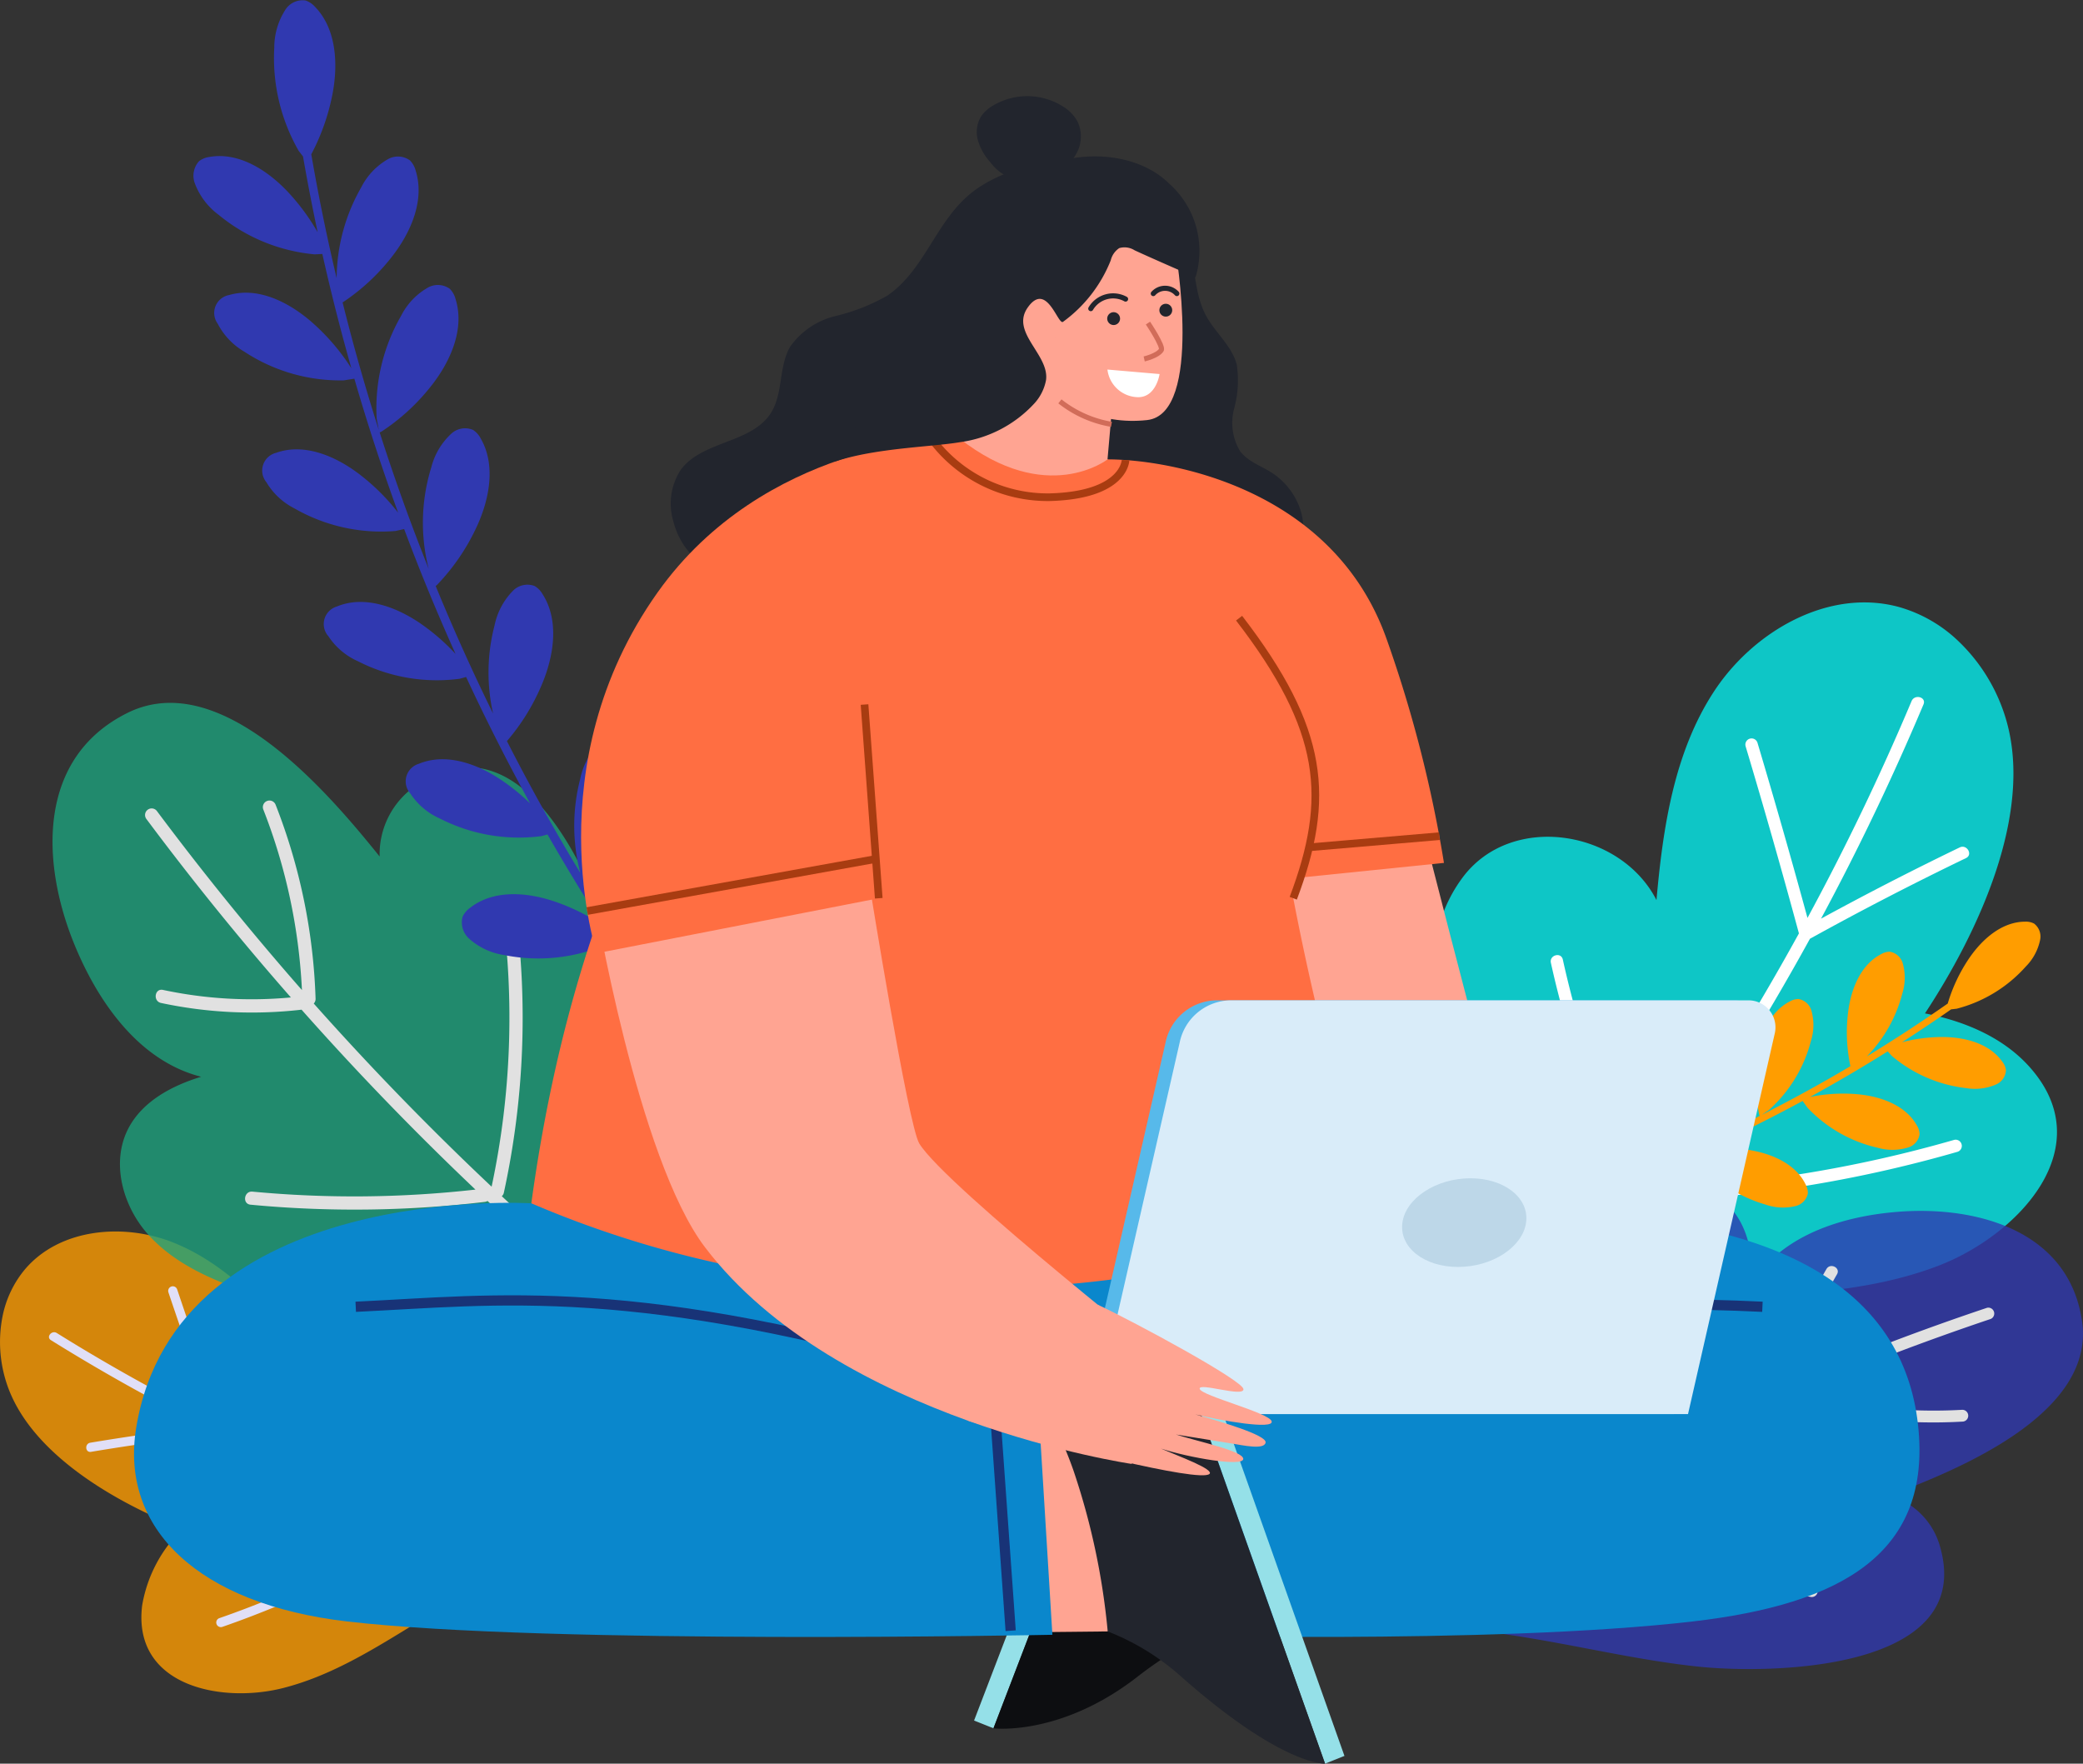 <svg xmlns="http://www.w3.org/2000/svg" width="204" height="172.712" viewBox="0 0 204 172.712">
  <rect x="0" y="0" width="204" height="172.712" fill="#333333" stroke="none"/>
  <g id="Group_1562" data-name="Group 1562" transform="translate(-88.138 -275.331)">
    <g id="Group_2542" data-name="Group 2542" transform="translate(88.138 275.331)">
      <g id="Group_2542-2" data-name="Group 2542" transform="translate(0 120.595)">
        <path id="Path_4488" data-name="Path 4488" d="M86.868,290.31a12.949,12.949,0,0,0,.406,6.451c2.258,6.958,10.826,11.757,17.251,14.273a13.575,13.575,0,0,0-3.968,7.5c-.982,7.926,7.777,9.64,13.826,8.091,8.848-2.267,15.521-9.343,24.267-11.894a4.99,4.99,0,0,1,3.38-.094,3.394,3.394,0,0,1,1.792-2.312,49.933,49.933,0,0,1-6.265-12.281c-2.078-6.007-4.384-14.3-11.174-16.539-5.662-1.871-11.443,3.771-10.627,9.489-3.426-4.038-7.227-8.021-12.144-9.986s-11.221-1.375-14.6,2.7A10.32,10.32,0,0,0,86.868,290.31Z" transform="translate(-86.634 -281.918)" fill="#ff9d00" opacity="0.786"/>
        <path id="Path_4489" data-name="Path 4489" d="M97.231,304.573q5.612-.937,11.261-1.59-7.739-3.863-15.117-8.456c-.494-.307.086-1,.573-.7q7.458,4.648,15.318,8.54-2.266-6.235-4.382-12.523a.452.452,0,0,1,.85-.306q2.258,6.727,4.693,13.392a182.017,182.017,0,0,0,19.868,8.269,70.967,70.967,0,0,0-4.7-16.641c-.225-.536.625-.842.85-.306a71.928,71.928,0,0,1,4.785,17.064.423.423,0,0,1-.016.2,182.493,182.493,0,0,0,25.655,6.757.451.451,0,0,1-.153.889,182.935,182.935,0,0,1-25.75-6.783,94.264,94.264,0,0,1-20.8,10.229.452.452,0,0,1-.307-.85,93.328,93.328,0,0,0,20.024-9.759,183.283,183.283,0,0,1-19.88-8.29q-6.37.7-12.69,1.757C96.734,305.569,96.66,304.669,97.231,304.573Z" transform="translate(-88.391 -283.884)" fill="#e1dff7"/>
      </g>
      <g id="Group_2543" data-name="Group 2543" transform="translate(5.144 68.841)">
        <path id="Path_4490" data-name="Path 4490" d="M134.17,249.3c-10.951.221-21.235.555-31.81-3.117-3.5-1.216-7.013-2.821-9.456-5.61s-3.563-7.013-1.845-10.3c1.385-2.649,4.264-4.176,7.124-5.048-6-1.516-10.036-7.173-12.391-12.9-3.3-8.023-3.716-18.317,5.171-22.729,9.18-4.557,19.684,7.825,24.7,14.062a8.114,8.114,0,0,1,3.706-7.045c11.619-7.756,18.961,13.175,20.687,21.29,1.64,7.712,2.046,15.645,3.647,23.365" transform="translate(-83.626 -188.62)" fill="#1da47f" opacity="0.776"/>
        <path id="Path_4491" data-name="Path 4491" d="M96.12,203.469q6.733,9.03,14.164,17.492a41.507,41.507,0,0,1-12.527-.737c-.817-.173-1,1.107-.187,1.279a42.6,42.6,0,0,0,13.737.66c.007,0,.012-.005.019-.006q8.132,9.173,17.033,17.621a106.147,106.147,0,0,1-21.839.2c-.828-.078-1.016,1.2-.187,1.279a107.917,107.917,0,0,0,22.942-.273.663.663,0,0,0,.269-.092q9.815,9.214,20.474,17.488a.646.646,0,0,0,.793-1.019q-10.331-8.007-19.871-16.934a.632.632,0,0,0,.2-.339,80.559,80.559,0,0,0,1.083-28.171.646.646,0,0,0-1.281.16,79.513,79.513,0,0,1-1,27.417q-9.1-8.58-17.419-17.935a.65.65,0,0,0,.179-.482,56.973,56.973,0,0,0-3.919-19,.646.646,0,0,0-1.194.495,55.863,55.863,0,0,1,3.778,17.667q-7.45-8.488-14.223-17.556A.646.646,0,0,0,96.12,203.469Z" transform="translate(-86.94 -192.124)" fill="#e1e1e1"/>
      </g>
      <path id="Path_4500" data-name="Path 4500" d="M178.3,225.474a198.592,198.592,0,0,1-19.11-25.82,20.843,20.843,0,0,0,3.481-5.736c1.109-2.75,1.573-6.093-.026-8.595a2.2,2.2,0,0,0-.795-.812,1.993,1.993,0,0,0-2.16.525,6.758,6.758,0,0,0-1.753,3.346,18.3,18.3,0,0,0,0,9.214q-3.824-6.313-7.182-12.9a20.869,20.869,0,0,0,3.523-5.788c1.108-2.75,1.573-6.093-.027-8.595a2.2,2.2,0,0,0-.795-.812,1.993,1.993,0,0,0-2.16.525,6.767,6.767,0,0,0-1.754,3.346A18.279,18.279,0,0,0,149.4,182q-3.02-6.148-5.624-12.5a.666.666,0,0,0,.159-.127,20.794,20.794,0,0,0,3.885-5.718c1.235-2.692,1.855-6.007.373-8.584a2.207,2.207,0,0,0-.757-.849,1.991,1.991,0,0,0-2.182.418,6.741,6.741,0,0,0-1.908,3.256,18.271,18.271,0,0,0-.254,9.925q-2.631-6.588-4.8-13.359a.617.617,0,0,0,.2-.09,20.412,20.412,0,0,0,5.024-4.687c1.786-2.341,3.1-5.43,2.209-8.275a2.247,2.247,0,0,0-.556-1,2,2,0,0,0-2.221-.087,6.622,6.622,0,0,0-2.564,2.738A18.127,18.127,0,0,0,138,153.128l.207,1.092h0q-1.972-6.175-3.544-12.482a20.413,20.413,0,0,0,4.947-4.631c1.786-2.342,3.1-5.43,2.209-8.275a2.255,2.255,0,0,0-.556-1,2,2,0,0,0-2.222-.088,6.621,6.621,0,0,0-2.563,2.738,18.1,18.1,0,0,0-2.4,8.877q-1.428-6.017-2.484-12.13a21.185,21.185,0,0,0,2.1-6.012c.539-2.928.332-6.3-1.727-8.422a2.166,2.166,0,0,0-.938-.629,2,2,0,0,0-2.007.965,6.863,6.863,0,0,0-1.052,3.647,18.293,18.293,0,0,0,2.381,10.1l.435.569q.647,3.724,1.432,7.416a21.156,21.156,0,0,0-2.895-3.929c-2.024-2.155-4.828-3.943-7.69-3.446a2.107,2.107,0,0,0-1.036.422,2.129,2.129,0,0,0-.376,2.247,6.8,6.8,0,0,0,2.3,3,17.225,17.225,0,0,0,9.4,3.871l.758-.037q1.262,5.644,2.845,11.2a21.021,21.021,0,0,0-3.968-4.6c-2.236-1.921-5.209-3.39-8-2.58a1.784,1.784,0,0,0-1.124,2.811,6.742,6.742,0,0,0,2.6,2.734,17.093,17.093,0,0,0,9.74,2.814l1.042-.166q1.923,6.637,4.288,13.123a20.864,20.864,0,0,0-3.815-3.78c-2.343-1.781-5.4-3.064-8.132-2.083a1.789,1.789,0,0,0-.958,2.877,6.718,6.718,0,0,0,2.756,2.57,17.043,17.043,0,0,0,9.883,2.209l.853-.191q2.32,6.2,5.037,12.231a20.717,20.717,0,0,0-3.408-2.963c-2.422-1.665-5.53-2.8-8.217-1.683a1.793,1.793,0,0,0-.823,2.921,6.7,6.7,0,0,0,2.872,2.433,17,17,0,0,0,9.971,1.724l.636-.176q2.926,6.3,6.271,12.385a20.655,20.655,0,0,0-2.683-2.2c-2.422-1.664-5.53-2.8-8.218-1.683a1.793,1.793,0,0,0-.823,2.921,6.684,6.684,0,0,0,2.872,2.433A17.005,17.005,0,0,0,154.143,194l.585-.162q2.584,4.511,5.4,8.883a20.356,20.356,0,0,0-4.651-2.3c-2.761-.948-6.044-1.2-8.344.613a2.174,2.174,0,0,0-.723.869,2.138,2.138,0,0,0,.686,2.176,6.552,6.552,0,0,0,3.392,1.568,16.9,16.9,0,0,0,10.041-1.05l.591-.358A198.665,198.665,0,0,0,177.629,226C177.989,226.408,178.66,225.89,178.3,225.474Z" transform="translate(-101.109 -112.12)" fill="#3039b0"/>
      <g id="Group_2544" data-name="Group 2544" transform="translate(136.94 58.994)">
        <path id="Path_4493" data-name="Path 4493" d="M347.429,156.419a17.377,17.377,0,0,1,4.551,7.391c2.911,9.382-2.772,21.282-7.872,29.02,3.792.734,7.559,2.292,10.159,5.15,7.217,7.935-1.065,16.6-8.9,19.584-11.463,4.366-24.264,1.772-35.835,5.747a6.7,6.7,0,0,0-3.782,2.514,4.559,4.559,0,0,0-3.757-1.148,67.04,67.04,0,0,0-2.638-18.325c-2.373-8.2-6.262-19.078-.55-26.8,4.763-6.437,15.475-4.726,19.009,2.18.631-7.083,1.716-14.4,5.588-20.36s11.246-10.2,18.113-8.353A13.855,13.855,0,0,1,347.429,156.419Z" transform="translate(-292.526 -152.582)" fill="aqua" opacity="0.721"/>
        <path id="Path_4494" data-name="Path 4494" d="M346.3,179.97q-6.882,3.319-13.586,6.978,5.5-10.232,10.037-20.985c.3-.72-.87-1.031-1.169-.322Q337,176.517,331.388,186.873q-2.344-8.595-4.892-17.132a.606.606,0,0,0-1.169.322q2.732,9.13,5.223,18.328a244.457,244.457,0,0,1-15.393,24.459,95.241,95.241,0,0,1-7.73-21.9c-.169-.763-1.338-.439-1.169.323a96.592,96.592,0,0,0,7.966,22.426.575.575,0,0,0,.174.21,244.873,244.873,0,0,1-22.914,27.283c-.545.561.312,1.419.858.858a245.856,245.856,0,0,0,23-27.385,126.631,126.631,0,0,0,30.743-4.888.607.607,0,0,0-.322-1.169,125.335,125.335,0,0,1-29.525,4.8,246.324,246.324,0,0,0,15.39-24.492q7.532-4.164,15.283-7.9C347.614,180.678,347,179.633,346.3,179.97Z" transform="translate(-291.311 -155.977)" fill="#fff"/>
      </g>
      <path id="Path_4501" data-name="Path 4501" d="M.187,61.458A150.711,150.711,0,0,0,22.278,50.364a16.025,16.025,0,0,1-.531-5.157c.14-2.278.932-4.737,2.9-5.9a1.689,1.689,0,0,1,.831-.281,1.6,1.6,0,0,1,1.344,1.113,5.171,5.171,0,0,1,.114,2.912,13.634,13.634,0,0,1-3.082,6.336q4.805-3.008,9.371-6.366a16.029,16.029,0,0,1-.542-5.207c.14-2.278.932-4.738,2.9-5.9a1.694,1.694,0,0,1,.831-.281,1.6,1.6,0,0,1,1.344,1.113,5.172,5.172,0,0,1,.114,2.912,13.637,13.637,0,0,1-2.788,5.977q4.183-3.176,8.14-6.633a.515.515,0,0,1-.069-.143,16.05,16.05,0,0,1-.822-5.286c.031-2.282.706-4.777,2.611-6.032a1.7,1.7,0,0,1,.817-.321,1.6,1.6,0,0,1,1.4,1.049,5.172,5.172,0,0,1,.253,2.9,13.622,13.622,0,0,1-3.143,6.913q4.057-3.613,7.851-7.512a.5.5,0,0,1-.108-.13,16.03,16.03,0,0,1-1.968-4.974c-.473-2.232-.367-4.814,1.214-6.459a1.7,1.7,0,0,1,.726-.493,1.6,1.6,0,0,1,1.593.714,5.175,5.175,0,0,1,.888,2.775,13.625,13.625,0,0,1-1.7,7.748l-.511.679h0q3.454-3.56,6.672-7.348a16.026,16.026,0,0,1-1.932-4.908c-.473-2.232-.367-4.814,1.214-6.459a1.7,1.7,0,0,1,.726-.493,1.6,1.6,0,0,1,1.593.714,5.174,5.174,0,0,1,.888,2.776,13.638,13.638,0,0,1-1.283,6.939q3.018-3.64,5.807-7.474a16.014,16.014,0,0,1,.537-4.865c.6-2.2,1.875-4.449,4.034-5.189a1.7,1.7,0,0,1,.871-.106,1.6,1.6,0,0,1,1.09,1.363,5.17,5.17,0,0,1-.479,2.875,13.632,13.632,0,0,1-5.055,6.113l-.5.24q-1.7,2.335-3.489,4.6A16.044,16.044,0,0,1,66.3,13.52c2.146-.776,4.718-1.028,6.565.31a1.682,1.682,0,0,1,.588.651,1.6,1.6,0,0,1-.487,1.676,5.18,5.18,0,0,1-2.627,1.263,13.633,13.633,0,0,1-7.908-.613l-.522-.29q-2.777,3.442-5.749,6.709a16.04,16.04,0,0,1,4.332-1.779c2.217-.542,4.8-.516,6.494,1.014a1.68,1.68,0,0,1,.515.711,1.6,1.6,0,0,1-.665,1.614,5.169,5.169,0,0,1-2.747.973,13.625,13.625,0,0,1-7.8-1.459l-.678-.478q-3.574,3.894-7.41,7.529a16.037,16.037,0,0,1,3.951-1.27c2.245-.408,4.823-.227,6.421,1.4a1.69,1.69,0,0,1,.471.74,1.6,1.6,0,0,1-.76,1.571,5.169,5.169,0,0,1-2.8.806,13.628,13.628,0,0,1-7.695-1.924l-.536-.429Q43.546,35.7,39.615,38.9a16.02,16.02,0,0,1,3.39-.85c2.262-.3,4.828,0,6.347,1.707a1.689,1.689,0,0,1,.435.762,1.6,1.6,0,0,1-.834,1.533,5.177,5.177,0,0,1-2.835.673,13.628,13.628,0,0,1-7.595-2.289l-.389-.342q-4.168,3.312-8.56,6.331A16.036,16.036,0,0,1,32.2,45.85c2.262-.3,4.829,0,6.347,1.706a1.7,1.7,0,0,1,.436.762,1.6,1.6,0,0,1-.834,1.533,5.173,5.173,0,0,1-2.836.673,13.627,13.627,0,0,1-7.594-2.289l-.358-.315q-3.329,2.2-6.773,4.226a16.059,16.059,0,0,1,4.045.037c2.26.31,4.654,1.284,5.667,3.328a1.7,1.7,0,0,1,.219.85,1.6,1.6,0,0,1-1.211,1.257,5.175,5.175,0,0,1-2.912-.1,13.627,13.627,0,0,1-6.716-4.221l-.3-.452a150.884,150.884,0,0,1-18.9,9.207C.089,62.207-.209,61.617.187,61.458Z" transform="translate(131.716 67.186) rotate(19)" fill="#ff9d00"/>
      <g id="Group_2545" data-name="Group 2545" transform="translate(132.675 116.044)">
        <path id="Path_4496" data-name="Path 4496" d="M327.177,299.071c2.866-9.365,5.449-18.193,11.517-26.153,2.009-2.636,4.352-5.171,7.4-6.469s6.951-1.071,9.262,1.3c1.864,1.915,2.358,4.786,2.3,7.459,2.961-4.673,8.891-6.524,14.409-6.93,7.736-.568,16.6,1.951,17.866,10.73,1.312,9.069-12.136,14.539-18.831,17.057a7.255,7.255,0,0,1,4.951,5.113c3.349,12.033-16.479,12.434-23.853,11.637-7.009-.757-13.86-2.624-20.865-3.417" transform="translate(-318.699 -265.663)" fill="#3039b0" opacity="0.785"/>
        <path id="Path_4497" data-name="Path 4497" d="M377.515,280.6q-9.549,3.2-18.809,7.155a37.128,37.128,0,0,1,4.119-10.436c.375-.646-.662-1.154-1.033-.515a38.087,38.087,0,0,0-4.391,11.485c0,.006,0,.011,0,.018q-10.06,4.35-19.718,9.555a94.932,94.932,0,0,1,5.923-18.606c.3-.681-.736-1.2-1.034-.515a96.441,96.441,0,0,0-6.165,19.565.579.579,0,0,0,0,.254q-10.564,5.768-20.565,12.515a.578.578,0,0,0,.645.958q9.681-6.544,19.925-12.159a.564.564,0,0,0,.231.266,72.019,72.019,0,0,0,23.629,8.775.578.578,0,0,0,.222-1.133,71.086,71.086,0,0,1-23.011-8.495q9.826-5.335,20.092-9.8a.577.577,0,0,0,.359.287,50.928,50.928,0,0,0,17.229,1.967.578.578,0,0,0-.088-1.152,49.939,49.939,0,0,1-16.061-1.716q9.287-3.962,18.879-7.187A.578.578,0,0,0,377.515,280.6Z" transform="translate(-315.593 -268.571)" fill="#e1e1e1"/>
      </g>
    </g>
    <path id="Path_3000" data-name="Path 3000" d="M202.968,292.3a14.328,14.328,0,0,0-13.142.962c-4.4,2.657-5.259,8.03-9.295,10.81a19.15,19.15,0,0,1-5.084,2,7.609,7.609,0,0,0-4.439,3.007c-1.136,1.961-.667,4.569-1.88,6.483-1.89,2.985-6.717,2.714-8.821,5.554a6.036,6.036,0,0,0-.756,4.985c1.9,7.8,14.327,8.024,20.767,8.212,4.271.125,8.544.035,12.815-.055a161.784,161.784,0,0,0,16.242-.889c2.417-.3,4.893-1.057,7.319-1.063,2,0,3.515-1.946,4.227-3.72,1.048-2.609-.436-5.751-2.828-7.227-1.045-.644-2.28-1.076-3.021-2.054a5.42,5.42,0,0,1-.576-4.182,10.393,10.393,0,0,0,.252-4.3c-.477-1.831-2.1-3.112-3-4.776-1.413-2.611-.927-5.93-2.316-8.554a13.253,13.253,0,0,0-4.226-4.177" transform="translate(-5.489 0.209)" fill="#22252d"/>
    <g id="Group_1554" data-name="Group 1554" transform="translate(180.738 388.221)">
      <g id="Group_1553" data-name="Group 1553" transform="translate(2.796 12.904)">
        <path id="Path_3001" data-name="Path 3001" d="M192.978,458.236l16.37-42.7,1.9.759-16.37,42.7Z" transform="translate(-192.978 -415.539)" fill="#95e0e8"/>
        <path id="Path_3002" data-name="Path 3002" d="M224.867,429.213l.547-4.34a88.569,88.569,0,0,0-7.4-5.358A39.626,39.626,0,0,0,211.5,416.4l-16.371,42.7s6.483.8,13.948-4.932a39.175,39.175,0,0,1,7.336-4.554Z" transform="translate(-193.231 -415.64)" fill="#0d0e11"/>
        <path id="Path_3003" data-name="Path 3003" d="M244.955,419.328l-16.706,5.89s-2.843,1.079-5.623,8.917a68.93,68.93,0,0,0-3.374,15.819l25,.255" transform="translate(-196.066 -415.984)" fill="#ffa492"/>
      </g>
      <path id="Path_3004" data-name="Path 3004" d="M189.809,400.916l45.916,6.937s46.317-7.305,49.324,19.679c1.408,12.64-7.521,17.593-22.055,19.281-19.833,2.3-54.482,1.305-54.482,1.305l-18.544-22.156" transform="translate(-189.809 -400.916)" fill="#0a87cc"/>
      <path id="Path_3005" data-name="Path 3005" d="M273.091,417.978c-13.8-.646-22.882-.308-55.394,9.335" transform="translate(-193.087 -402.897)" fill="none" stroke="#183377" stroke-linejoin="round" stroke-width="1"/>
    </g>
    <g id="Group_1556" data-name="Group 1556" transform="translate(101.262 393.121)">
      <g id="Group_1555" data-name="Group 1555" transform="translate(69.657 8.004)">
        <path id="Path_3006" data-name="Path 3006" d="M231.649,461.7l-16.37-46.159-1.9.759,16.37,46.159Z" transform="translate(-182.76 -415.539)" fill="#95e0e8"/>
        <path id="Path_3007" data-name="Path 3007" d="M198.159,429.213l-.546-4.34a88.409,88.409,0,0,1,7.4-5.358,39.626,39.626,0,0,1,6.512-3.116l16.37,46.158s-4.111.259-13.947-8.393a23.685,23.685,0,0,0-7.336-4.554Z" transform="translate(-180.907 -415.64)" fill="#22252d"/>
        <path id="Path_3008" data-name="Path 3008" d="M178.682,419.328l16.706,5.89s2.843,1.079,5.623,8.917a68.987,68.987,0,0,1,3.374,15.819l-25,.255" transform="translate(-178.682 -415.984)" fill="#ffa492"/>
      </g>
      <path id="Path_3009" data-name="Path 3009" d="M191.978,408.669l-53.318-2.152s-34.757-2.134-38.7,21.98c-1.618,9.9,6.125,17.281,20.66,18.969,19.832,2.3,69.07,1.305,69.07,1.305l-1.173-19.131" transform="translate(-99.747 -406.468)" fill="#0a87cc"/>
      <path id="Path_3010" data-name="Path 3010" d="M124.354,417.922c13.8-.646,27.486-2.66,60,6.982" transform="translate(-102.639 -407.741)" fill="none" stroke="#183377" stroke-linejoin="round" stroke-width="1"/>
      <line id="Line_190" data-name="Line 190" x1="1.681" y1="23.574" transform="translate(84.175 18.331)" fill="none" stroke="#183377" stroke-linejoin="round" stroke-width="1"/>
    </g>
    <g id="Group_1557" data-name="Group 1557" transform="translate(140.175 317.221)">
      <path id="Path_3011" data-name="Path 3011" d="M237.615,357.131c0,1.342,8.095,32,8.095,32l16.354,24.9-13.221,3.8-26.953-28.7-9.629-30.2" transform="translate(-151.885 -324.77)" fill="#ffa492"/>
      <path id="Path_3012" data-name="Path 3012" d="M204.262,321.459s1.807,2.5,3.112,2.215c6.192,0,22.107,2.845,27.332,17.594a125.543,125.543,0,0,1,5.616,21.923l-19.887,2.031-9.8-24.532" transform="translate(-150.944 -320.578)" fill="#ff6e42"/>
      <path id="Path_3013" data-name="Path 3013" d="M186.009,322.13s-34.078,14.989-42.166,74.278c42.5,18.206,82.567,1.169,82.567,1.169a264.768,264.768,0,0,1-7.947-31.042c3.693-9.8,3.111-16.484-5.305-27.428-4.777-6.212-9.13-12.977-12.885-15.551C191.511,317.552,186.009,322.13,186.009,322.13Z" transform="translate(-143.843 -320.46)" fill="#ff6e42"/>
      <path id="Path_3014" data-name="Path 3014" d="M227.694,369.019c3.693-9.8,3.111-16.484-5.305-27.428" transform="translate(-153.075 -322.944)" fill="none" stroke="#a83c11" stroke-linejoin="round" stroke-width="0.75"/>
      <path id="Path_3015" data-name="Path 3015" d="M204.807,424.517h58.1l8.51-37.342A2.642,2.642,0,0,0,268.829,384H218.175a5.158,5.158,0,0,0-5.05,4.111Z" transform="translate(-151.008 -327.928)" fill="#57b9ea"/>
      <path id="Path_3016" data-name="Path 3016" d="M206.374,424.517h58.1l8.51-37.342A2.643,2.643,0,0,0,270.4,384H219.742a5.158,5.158,0,0,0-5.05,4.111Z" transform="translate(-151.193 -327.928)" fill="#d9ecf9"/>
      <path id="Path_3017" data-name="Path 3017" d="M252.62,408.09c-.335,2.4-3.318,4.341-6.663,4.341s-5.783-1.943-5.447-4.341,3.318-4.342,6.663-4.342S252.955,405.692,252.62,408.09Z" transform="translate(-155.201 -330.25)" fill="#1f5f87" opacity="0.15"/>
      <line id="Line_191" data-name="Line 191" x1="12.769" y2="1.091" transform="translate(76.166 39.996)" fill="none" stroke="#a83c11" stroke-linejoin="round" stroke-width="0.75"/>
    </g>
    <g id="Group_1558" data-name="Group 1558" transform="translate(145.048 318.103)">
      <path id="Path_3018" data-name="Path 3018" d="M158.826,366.353l18.94,4.146s3.8,23.655,4.892,25.448c2.57,4.208,26.039,22.665,26.039,22.665l-5.256,8.71s-28.847-4.228-41.763-21.206c-6.626-8.709-10.845-34.187-10.845-34.187" transform="translate(-149.538 -326.736)" fill="#ffa492"/>
      <path id="Path_3019" data-name="Path 3019" d="M193.362,321.459l-8.307.151s-17.806.466-28.191,15.082c-12.048,16.956-5.961,35.345-5.961,35.345l27.613-5.385-1.5-23.27" transform="translate(-149.365 -321.459)" fill="#ff6e42"/>
      <line id="Line_192" data-name="Line 192" x1="1.392" y1="18.971" transform="translate(27.759 26.223)" fill="none" stroke="#a83c11" stroke-linejoin="round" stroke-width="0.75"/>
      <path id="Path_3020" data-name="Path 3020" d="M205.008,417.773c3.711,1.738,14.223,7.433,14.277,8.27s-4.456-.7-4.283-.022,6.832,2.337,7.046,3.178-4.984-.078-7.484-.685c2.279.655,7.015,2.016,6.89,2.758s-2.218.272-3.327.094l-5.452-.878c2.215.7,6.646,1.625,6.59,2.4s-5.269-.118-8.058-1.02c1.687.725,5.287,2.043,4.741,2.488-1.031.841-15.2-2.736-23.606-5.207" transform="translate(-154.417 -332.779)" fill="#ffa492"/>
      <line id="Line_193" data-name="Line 193" x1="28.553" y2="5.151" transform="translate(0.598 41.295)" fill="none" stroke="#a83c11" stroke-linejoin="round" stroke-width="0.75"/>
    </g>
    <path id="Path_3021" data-name="Path 3021" d="M188.107,321.459a14.152,14.152,0,0,0,11.732,5.919c7.351-.207,7.4-3.638,7.4-3.638" transform="translate(-8.871 -3.356)" fill="none" stroke="#a83c11" stroke-linejoin="round" stroke-width="0.75"/>
    <g id="Group_1561" data-name="Group 1561" transform="translate(169.921 290.647)">
      <path id="Path_3022" data-name="Path 3022" d="M213.074,300.1s2.774,16.085-2.779,16.684c-9.532,1.03-14.708-8.536-14.081-12.3C197.387,297.442,207.746,290.941,213.074,300.1Z" transform="translate(-179.739 -290.962)" fill="#ffa492"/>
      <path id="Path_3023" data-name="Path 3023" d="M209.337,306.135a2.542,2.542,0,0,0-3.407.937" transform="translate(-180.887 -292.164)" fill="none" stroke="#22252d" stroke-linecap="round" stroke-linejoin="round" stroke-width="0.5"/>
      <g id="Group_1559" data-name="Group 1559" transform="translate(26.674 15.256)">
        <path id="Path_3024" data-name="Path 3024" d="M208.283,308.883a.628.628,0,0,1,.206-1.239.628.628,0,0,1-.206,1.239Z" transform="translate(-207.778 -307.634)" fill="#22252d"/>
      </g>
      <path id="Path_3025" data-name="Path 3025" d="M215.175,305.5a1.544,1.544,0,0,0-2.306,0" transform="translate(-181.702 -292.067)" fill="none" stroke="#22252d" stroke-linecap="round" stroke-linejoin="round" stroke-width="0.5"/>
      <g id="Group_1560" data-name="Group 1560" transform="translate(31.781 14.432)">
        <path id="Path_3026" data-name="Path 3026" d="M214.071,307.949a.628.628,0,0,1,.206-1.239.628.628,0,0,1-.206,1.239Z" transform="translate(-213.565 -306.7)" fill="#22252d"/>
      </g>
      <path id="Path_3027" data-name="Path 3027" d="M206.45,314.958l-.6,6.811s-5.964,4.672-14.544-2.083l4.353-14.438" transform="translate(-179.168 -292.097)" fill="#ffa492"/>
      <path id="Path_3028" data-name="Path 3028" d="M188.418,301.253q.42-1.025.785-2.057a7.907,7.907,0,0,1,4.674-4.982,6.909,6.909,0,0,0,1.858-.713,11.92,11.92,0,0,0,1.334-1.421,5.512,5.512,0,0,1,2.472-1.275c3.644-1,8.1-.424,10.778,2.249a8.823,8.823,0,0,1,2.534,9.13s-4.232-1.837-5.964-2.641a1.841,1.841,0,0,0-1.508-.215,1.994,1.994,0,0,0-.83,1.192,13.668,13.668,0,0,1-4.674,6.025c-.5.364-1.6-4.034-3.458-1.4-1.721,2.443,2.136,4.607,1.793,7.107a4.649,4.649,0,0,1-1.157,2.3,12.087,12.087,0,0,1-7.278,3.782c-2.752.468-8.2.556-12.219,1.889C177.3,320.209,186.235,306.58,188.418,301.253Z" transform="translate(-177.551 -290.346)" fill="#22252d"/>
      <path id="Path_3029" data-name="Path 3029" d="M207.554,319.779a11.124,11.124,0,0,1-5.051-2.249" transform="translate(-180.484 -293.541)" fill="none" stroke="#d16c59" stroke-linejoin="round" stroke-width="0.5"/>
      <path id="Path_3030" data-name="Path 3030" d="M212.885,314.44,207.778,314a3.066,3.066,0,0,0,3.056,2.706C212.568,316.668,212.885,314.44,212.885,314.44Z" transform="translate(-181.104 -293.126)" fill="#fff"/>
      <path id="Path_3031" data-name="Path 3031" d="M212.225,308.841s1.536,2.288,1.305,2.645c-.368.568-1.673.869-1.673.869" transform="translate(-181.583 -292.52)" fill="none" stroke="#d16c59" stroke-linejoin="round" stroke-width="0.5"/>
    </g>
    <path id="Path_3032" data-name="Path 3032" d="M200.964,291.306a5.047,5.047,0,0,0,2.16-2.189,3.414,3.414,0,0,0,0-3.014,3.992,3.992,0,0,0-1.341-1.392,6.558,6.558,0,0,0-6.974-.092,3.517,3.517,0,0,0-1.124,1.05,3,3,0,0,0-.274,2.386,5.55,5.55,0,0,0,1.234,2.12,4.269,4.269,0,0,0,3.745,1.738" transform="translate(-9.48 1.087)" fill="#22252d"/>
  </g>
</svg>
